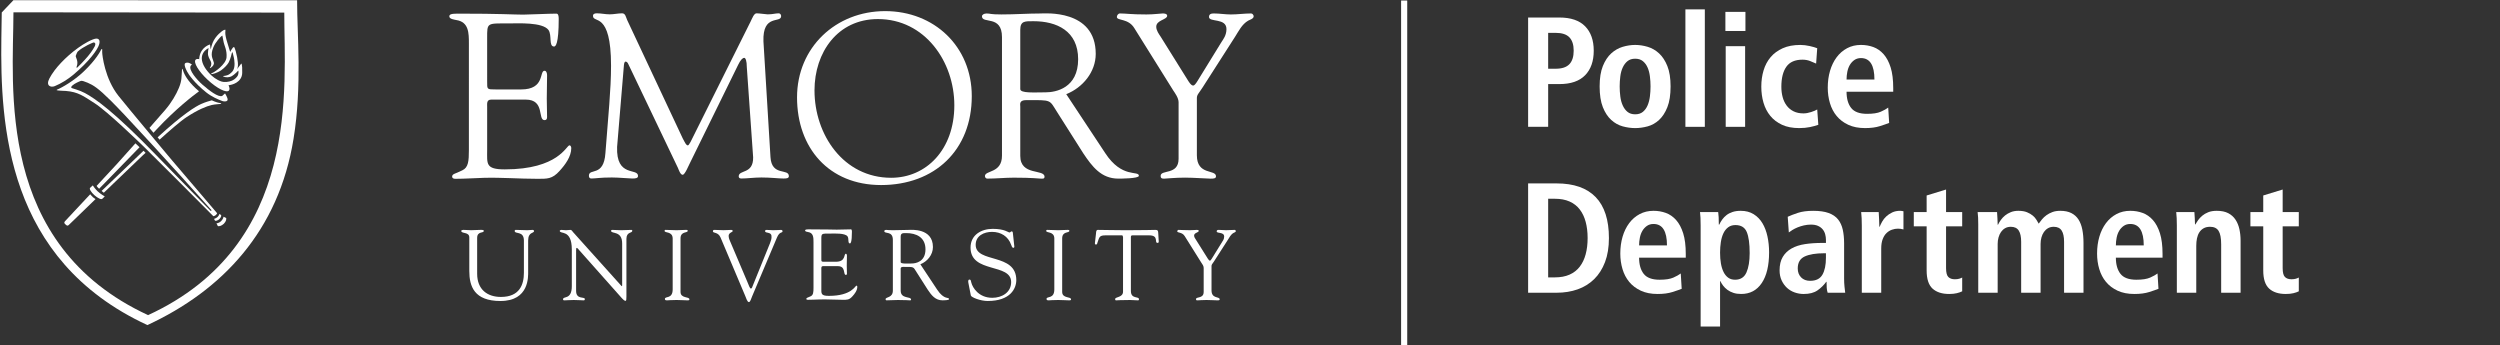 <?xml version="1.0" encoding="utf-8"?>
<!-- Generator: Adobe Illustrator 25.4.1, SVG Export Plug-In . SVG Version: 6.00 Build 0)  -->
<svg version="1.1" id="Layer_1" xmlns="http://www.w3.org/2000/svg" xmlns:xlink="http://www.w3.org/1999/xlink" x="0px" y="0px"
	 width="540px" height="74.6px" viewBox="0 0 540 74.6" style="enable-background:new 0 0 540 74.6;" xml:space="preserve">
	 <rect x="0" y="0" width="540" height="74.6" fill="#333333" stroke="none"/>
	 <title>Emory University Police Department</title>
<style type="text/css">
	.st0{fill:#FFFFFF;}
</style>
<g>
	<path class="st0" d="M330.073,3.784h6.765c2.458,0,4.308,0.632,5.549,1.895c1.239,1.263,1.86,3.022,1.86,5.277
		c0,2.256-0.62,4.021-1.86,5.294c-1.241,1.274-3.091,1.911-5.549,1.911h-2.435v9.235h-4.33V3.784z M336.027,14.846
		c1.353,0,2.339-0.327,2.96-0.981s0.93-1.624,0.93-2.91s-0.31-2.249-0.93-2.892c-0.62-0.642-1.607-0.964-2.96-0.964h-1.624v7.747
		H336.027z"/>
	<path class="st0" d="M345.521,18.669c0-1.781,0.231-3.248,0.694-4.398s1.066-2.063,1.81-2.74c0.745-0.677,1.573-1.15,2.487-1.421
		c0.913-0.271,1.81-0.406,2.689-0.406c0.878,0,1.775,0.135,2.689,0.406c0.913,0.27,1.736,0.744,2.469,1.421
		c0.733,0.677,1.33,1.59,1.792,2.74s0.694,2.617,0.694,4.398c0,1.827-0.231,3.321-0.694,4.482c-0.462,1.162-1.06,2.081-1.792,2.757
		c-0.733,0.677-1.556,1.139-2.469,1.387c-0.914,0.248-1.811,0.372-2.689,0.372c-0.88,0-1.777-0.124-2.689-0.372
		c-0.914-0.248-1.742-0.71-2.487-1.387c-0.744-0.677-1.347-1.595-1.81-2.757C345.752,21.989,345.521,20.495,345.521,18.669z
		 M349.851,18.669c0,0.722,0.045,1.443,0.136,2.165c0.089,0.722,0.264,1.37,0.525,1.945c0.258,0.575,0.602,1.038,1.031,1.387
		c0.428,0.35,0.981,0.524,1.658,0.524s1.228-0.174,1.657-0.524c0.428-0.349,0.767-0.812,1.016-1.387
		c0.247-0.575,0.417-1.223,0.507-1.945c0.091-0.722,0.136-1.443,0.136-2.165c0-0.722-0.045-1.443-0.136-2.165
		c-0.089-0.722-0.259-1.364-0.507-1.928c-0.248-0.563-0.587-1.02-1.016-1.37c-0.428-0.349-0.98-0.524-1.657-0.524
		s-1.23,0.175-1.658,0.524c-0.429,0.35-0.773,0.807-1.031,1.37c-0.261,0.564-0.436,1.206-0.525,1.928
		C349.896,17.225,349.851,17.947,349.851,18.669z"/>
	<path class="st0" d="M364.047,2.025h4.195v25.371h-4.195V2.025z"/>
	<path class="st0" d="M372.685,2.566h4.329v4.127h-4.329V2.566z M372.752,9.975h4.194v17.421h-4.194V9.975z"/>
	<path class="st0" d="M392.756,26.956c-0.497,0.181-1.094,0.344-1.794,0.491c-0.699,0.146-1.477,0.22-2.333,0.22
		c-1.444,0-2.678-0.237-3.705-0.71c-1.027-0.474-1.872-1.116-2.536-1.928c-0.666-0.812-1.156-1.759-1.472-2.842
		c-0.316-1.082-0.474-2.243-0.474-3.484c0-1.24,0.163-2.407,0.491-3.501c0.327-1.094,0.834-2.047,1.522-2.859
		c0.688-0.812,1.561-1.454,2.622-1.928c1.06-0.474,2.322-0.71,3.788-0.71c0.655,0,1.331,0.08,2.03,0.237
		c0.699,0.158,1.241,0.316,1.624,0.474l-0.236,3.315c-0.384-0.18-0.823-0.366-1.32-0.558c-0.496-0.191-1.038-0.288-1.624-0.288
		c-1.602,0-2.763,0.507-3.483,1.522c-0.722,1.015-1.083,2.459-1.083,4.33c0,0.812,0.095,1.568,0.288,2.267
		c0.191,0.699,0.485,1.308,0.88,1.827c0.394,0.519,0.891,0.925,1.488,1.218c0.597,0.293,1.303,0.44,2.114,0.44
		c0.519,0,1.072-0.096,1.658-0.288c0.586-0.191,1.027-0.377,1.319-0.559L392.756,26.956z"/>
	<path class="st0" d="M408.057,26.551c-0.452,0.18-1.116,0.412-1.996,0.693c-0.88,0.282-1.952,0.423-3.214,0.423
		c-1.398,0-2.605-0.237-3.619-0.71c-1.016-0.474-1.85-1.105-2.503-1.894c-0.655-0.789-1.139-1.714-1.455-2.774
		c-0.316-1.06-0.474-2.176-0.474-3.349c0-1.308,0.163-2.52,0.491-3.636c0.327-1.116,0.8-2.092,1.421-2.926s1.375-1.488,2.266-1.963
		c0.891-0.474,1.889-0.71,2.994-0.71c0.947,0,1.838,0.152,2.673,0.457c0.833,0.304,1.572,0.817,2.215,1.539
		c0.644,0.722,1.151,1.674,1.523,2.858c0.372,1.184,0.558,2.667,0.558,4.449v0.812h-10.081c0,1.488,0.332,2.655,0.997,3.501
		c0.666,0.845,1.811,1.268,3.434,1.268c1.285,0,2.271-0.152,2.96-0.456c0.688-0.305,1.222-0.603,1.607-0.896L408.057,26.551z
		 M404.877,17.18c0-3.089-0.97-4.635-2.91-4.635c-0.541,0-1.009,0.135-1.403,0.406c-0.395,0.27-0.722,0.62-0.981,1.049
		c-0.259,0.428-0.445,0.925-0.558,1.488c-0.113,0.564-0.169,1.128-0.169,1.692H404.877z"/>
	<path class="st0" d="M330.073,39.617h6.157c3.721,0,6.534,0.986,8.44,2.96c1.905,1.974,2.858,4.922,2.858,8.846
		c0,1.985-0.283,3.716-0.845,5.193c-0.564,1.478-1.348,2.706-2.352,3.688c-1.003,0.98-2.193,1.714-3.568,2.199
		c-1.376,0.485-2.888,0.727-4.533,0.727h-6.157V39.617z M334.403,59.914h1.455c1.217,0,2.271-0.197,3.163-0.592
		c0.891-0.394,1.624-0.964,2.199-1.708c0.575-0.745,1.003-1.641,1.285-2.689c0.283-1.049,0.423-2.216,0.423-3.502
		s-0.141-2.452-0.423-3.501c-0.281-1.05-0.71-1.945-1.285-2.689c-0.575-0.745-1.308-1.314-2.199-1.709
		c-0.892-0.394-1.945-0.592-3.163-0.592h-1.455V59.914z"/>
	<path class="st0" d="M363.246,62.383c-0.45,0.181-1.116,0.412-1.996,0.694c-0.88,0.281-1.95,0.422-3.213,0.422
		c-1.398,0-2.605-0.236-3.62-0.71c-1.014-0.474-1.849-1.105-2.503-1.894c-0.653-0.789-1.139-1.714-1.454-2.775
		c-0.317-1.06-0.475-2.175-0.475-3.349c0-1.308,0.164-2.52,0.491-3.636c0.327-1.116,0.8-2.091,1.422-2.925
		c0.619-0.834,1.375-1.489,2.266-1.963c0.891-0.474,1.889-0.711,2.994-0.711c0.947,0,1.838,0.153,2.672,0.458
		c0.834,0.303,1.573,0.817,2.216,1.539c0.642,0.722,1.15,1.674,1.522,2.858s0.558,2.667,0.558,4.449v0.811h-10.081
		c0,1.489,0.333,2.655,0.998,3.502c0.664,0.845,1.81,1.268,3.433,1.268c1.286,0,2.272-0.152,2.96-0.456s1.224-0.603,1.608-0.896
		L363.246,62.383z M360.067,53.013c0-3.089-0.97-4.635-2.91-4.635c-0.542,0-1.009,0.135-1.405,0.406
		c-0.394,0.27-0.722,0.62-0.98,1.049c-0.259,0.428-0.447,0.925-0.559,1.488c-0.113,0.564-0.169,1.128-0.169,1.692H360.067z"/>
	<path class="st0" d="M367.339,48.785c0-0.631-0.011-1.206-0.033-1.725c-0.023-0.519-0.057-0.936-0.102-1.252h3.924
		c0.045,0.248,0.078,0.614,0.102,1.099c0.022,0.486,0.034,1.02,0.034,1.606h0.1c0.158-0.36,0.367-0.721,0.626-1.082
		s0.569-0.683,0.93-0.964c0.361-0.283,0.795-0.508,1.303-0.677c0.507-0.17,1.099-0.254,1.775-0.254c1.083,0,2.013,0.243,2.791,0.728
		s1.41,1.133,1.894,1.945c0.486,0.811,0.847,1.758,1.083,2.841c0.237,1.083,0.356,2.233,0.356,3.45c0,2.864-0.531,5.08-1.591,6.647
		c-1.061,1.567-2.538,2.35-4.432,2.35c-0.631,0-1.189-0.078-1.674-0.236c-0.486-0.158-0.914-0.372-1.286-0.642
		c-0.372-0.272-0.683-0.57-0.93-0.897c-0.248-0.327-0.451-0.659-0.609-0.998h-0.067v9.81h-4.195V48.785z M371.535,54.568
		c0,0.858,0.061,1.641,0.186,2.352c0.124,0.711,0.316,1.325,0.575,1.844c0.258,0.519,0.592,0.925,0.997,1.217
		c0.406,0.294,0.902,0.439,1.489,0.439c1.172,0,1.989-0.524,2.452-1.572c0.463-1.049,0.694-2.441,0.694-4.178
		c0-2.03-0.208-3.546-0.625-4.549c-0.418-1.003-1.235-1.506-2.453-1.506c-0.608,0-1.128,0.158-1.556,0.474
		c-0.428,0.317-0.772,0.745-1.031,1.286c-0.259,0.541-0.445,1.173-0.558,1.894C371.59,52.99,371.535,53.757,371.535,54.568z"/>
	<path class="st0" d="M386.148,46.822c0.586-0.27,1.319-0.552,2.199-0.845s1.985-0.44,3.315-0.44c1.353,0,2.464,0.159,3.333,0.474
		c0.867,0.317,1.544,0.778,2.03,1.387c0.485,0.609,0.822,1.348,1.014,2.216c0.191,0.869,0.288,1.844,0.288,2.925v7.612
		c0,0.633,0.028,1.219,0.084,1.759s0.106,0.981,0.153,1.319h-3.789c-0.113-0.338-0.181-0.71-0.203-1.116
		c-0.022-0.406-0.034-0.823-0.034-1.252h-0.067c-0.519,0.722-1.15,1.342-1.894,1.861c-0.744,0.518-1.737,0.777-2.977,0.777
		c-0.677,0-1.331-0.113-1.963-0.338c-0.631-0.225-1.183-0.558-1.658-0.998c-0.474-0.439-0.856-0.975-1.15-1.606
		c-0.292-0.631-0.439-1.353-0.439-2.164c0-1.173,0.231-2.142,0.694-2.91c0.461-0.767,1.099-1.375,1.911-1.827
		c0.811-0.451,1.775-0.761,2.892-0.93c1.116-0.17,2.339-0.254,3.671-0.254h0.845v-0.642c0-0.428-0.056-0.845-0.169-1.252
		c-0.114-0.406-0.3-0.761-0.559-1.066c-0.259-0.305-0.591-0.547-0.997-0.727c-0.406-0.181-0.914-0.272-1.522-0.272
		c-0.52,0-1.022,0.058-1.506,0.17s-0.936,0.253-1.353,0.422c-0.417,0.169-0.789,0.356-1.116,0.558
		c-0.327,0.203-0.592,0.384-0.795,0.542L386.148,46.822z M394.402,54.704h-0.372c-1.805,0-3.209,0.231-4.211,0.694
		c-1.005,0.462-1.506,1.325-1.506,2.588c0,0.789,0.242,1.433,0.728,1.928c0.484,0.496,1.133,0.744,1.944,0.744
		c1.263,0,2.149-0.439,2.656-1.319c0.507-0.88,0.761-2.097,0.761-3.653V54.704z"/>
	<path class="st0" d="M402.149,48.683c0-0.542-0.012-1.061-0.034-1.556c-0.023-0.496-0.056-0.936-0.102-1.319h3.789
		c0.022,0.519,0.05,1.049,0.084,1.589c0.033,0.541,0.05,1.072,0.05,1.589h0.069c0.135-0.338,0.314-0.71,0.541-1.116
		c0.225-0.406,0.519-0.778,0.88-1.116c0.36-0.339,0.789-0.626,1.285-0.863c0.497-0.237,1.072-0.356,1.725-0.356
		c0.136,0,0.259,0.012,0.373,0.034c0.113,0.023,0.225,0.045,0.338,0.067v3.924c-0.406-0.113-0.8-0.169-1.184-0.169
		c-0.428,0-0.856,0.073-1.285,0.22c-0.429,0.147-0.819,0.384-1.167,0.711c-0.35,0.327-0.631,0.766-0.845,1.319
		c-0.215,0.553-0.322,1.235-0.322,2.047v9.539h-4.194V48.683z"/>
	<path class="st0" d="M416.154,42.222l4.194-1.286v4.872h3.485v3.077h-3.485v9.033c0,0.947,0.164,1.584,0.489,1.911
		c0.328,0.327,0.795,0.491,1.405,0.491c0.384,0,0.705-0.039,0.964-0.119c0.259-0.08,0.467-0.164,0.626-0.254v2.977
		c-0.316,0.159-0.705,0.294-1.167,0.406s-1.011,0.169-1.642,0.169c-1.554,0-2.755-0.389-3.602-1.166
		c-0.844-0.778-1.268-2.081-1.268-3.908v-9.54h-2.775v-3.077h2.775V42.222z"/>
	<path class="st0" d="M427.304,48.649c0-0.631-0.011-1.184-0.033-1.658c-0.023-0.474-0.058-0.867-0.102-1.183h4.194
		c0.022,0.45,0.051,0.908,0.084,1.369c0.034,0.462,0.051,0.92,0.051,1.37h0.067c0.158-0.338,0.366-0.688,0.625-1.049
		c0.259-0.361,0.564-0.682,0.914-0.964c0.35-0.281,0.761-0.519,1.235-0.711c0.474-0.191,1.016-0.288,1.624-0.288
		c0.744,0,1.364,0.102,1.861,0.305c0.496,0.203,0.913,0.445,1.252,0.728c0.338,0.281,0.603,0.586,0.795,0.913
		c0.191,0.328,0.355,0.603,0.489,0.828c0.203-0.292,0.44-0.602,0.711-0.93c0.27-0.327,0.592-0.625,0.964-0.897
		c0.372-0.27,0.8-0.496,1.286-0.675c0.485-0.181,1.053-0.272,1.708-0.272c0.947,0,1.742,0.164,2.385,0.491
		c0.642,0.328,1.155,0.79,1.539,1.387c0.383,0.597,0.659,1.325,0.828,2.182c0.17,0.858,0.254,1.816,0.254,2.875v10.757h-4.195
		V52.235c0-1.083-0.175-1.895-0.524-2.436c-0.35-0.541-0.919-0.812-1.708-0.812c-0.474,0-0.886,0.102-1.235,0.305
		c-0.35,0.203-0.644,0.474-0.88,0.812c-0.237,0.338-0.418,0.733-0.542,1.184c-0.124,0.45-0.186,0.913-0.186,1.386v10.554h-4.194
		V52.235c0-1.083-0.175-1.895-0.525-2.436c-0.35-0.541-0.919-0.812-1.708-0.812c-0.474,0-0.885,0.102-1.235,0.305
		c-0.35,0.203-0.642,0.474-0.88,0.812c-0.236,0.338-0.417,0.733-0.541,1.184c-0.125,0.45-0.186,0.913-0.186,1.386v10.554h-4.195
		V48.649z"/>
	<path class="st0" d="M466.229,62.383c-0.451,0.181-1.116,0.412-1.996,0.694c-0.88,0.281-1.952,0.422-3.214,0.422
		c-1.398,0-2.604-0.236-3.619-0.71c-1.014-0.474-1.849-1.105-2.503-1.894c-0.655-0.789-1.139-1.714-1.455-2.775
		c-0.316-1.06-0.474-2.175-0.474-3.349c0-1.308,0.164-2.52,0.491-3.636s0.8-2.091,1.421-2.925s1.375-1.489,2.267-1.963
		c0.891-0.474,1.888-0.711,2.994-0.711c0.947,0,1.838,0.153,2.672,0.458c0.833,0.303,1.572,0.817,2.216,1.539
		c0.642,0.722,1.15,1.674,1.522,2.858c0.372,1.184,0.558,2.667,0.558,4.449v0.811h-10.081c0,1.489,0.333,2.655,0.998,3.502
		c0.664,0.845,1.81,1.268,3.433,1.268c1.285,0,2.272-0.152,2.96-0.456s1.224-0.603,1.607-0.896L466.229,62.383z M463.049,53.013
		c0-3.089-0.969-4.635-2.908-4.635c-0.542,0-1.011,0.135-1.405,0.406c-0.395,0.27-0.722,0.62-0.981,1.049
		c-0.259,0.428-0.445,0.925-0.558,1.488c-0.113,0.564-0.169,1.128-0.169,1.692H463.049z"/>
	<path class="st0" d="M470.198,48.683c0-0.542-0.011-1.061-0.033-1.556c-0.023-0.496-0.057-0.936-0.102-1.319h3.924
		c0.022,0.45,0.05,0.896,0.084,1.336c0.034,0.439,0.05,0.885,0.05,1.336h0.069c0.157-0.27,0.355-0.575,0.592-0.914
		c0.236-0.338,0.535-0.659,0.896-0.964s0.795-0.558,1.303-0.761c0.507-0.203,1.121-0.305,1.844-0.305
		c0.991,0,1.814,0.17,2.469,0.508c0.653,0.339,1.178,0.806,1.572,1.403c0.395,0.598,0.677,1.286,0.847,2.064
		c0.169,0.778,0.253,1.606,0.253,2.486v11.231h-4.194V52.776c0-1.353-0.186-2.322-0.559-2.91c-0.372-0.586-0.986-0.88-1.843-0.88
		c-0.542,0-1.005,0.108-1.387,0.322c-0.384,0.214-0.694,0.508-0.93,0.88c-0.237,0.372-0.406,0.806-0.508,1.302
		c-0.102,0.497-0.152,1.027-0.152,1.591v10.148h-4.195V48.683z"/>
	<path class="st0" d="M488.861,42.222l4.194-1.286v4.872h3.485v3.077h-3.485v9.033c0,0.947,0.164,1.584,0.491,1.911
		c0.327,0.327,0.795,0.491,1.405,0.491c0.383,0,0.705-0.039,0.964-0.119c0.258-0.08,0.467-0.164,0.625-0.254v2.977
		c-0.316,0.159-0.705,0.294-1.167,0.406s-1.009,0.169-1.641,0.169c-1.555,0-2.757-0.389-3.602-1.166
		c-0.845-0.778-1.269-2.081-1.269-3.908v-9.54h-2.774v-3.077h2.774V42.222z"/>
	<polygon class="st0" points="302.638,74.6 302.638,0.112 303.962,0.112 303.962,74.6 302.638,74.6 	"/>
	<g>
		<g>
			<path class="st0" d="M103.065,59.126c0,3.439,2.235,5.013,5.133,5.013c4.041,0,4.964-2.669,4.964-5.21v-6.967
				c0-2.185-1.996-1.293-1.996-2.099c0-0.105,0.149-0.208,0.214-0.208c0.836,0,1.676,0.073,2.513,0.073
				c0.409,0,0.794-0.073,1.185-0.073c0.107,0,0.277,0.103,0.277,0.233c0,0.587-1.272,0.122-1.272,2.093v6.669
				c0,1.057,0.261,6.367-5.991,6.367c-5.65,0-6.721-3.162-6.721-6.473v-7.253c0-1.263-1.745-0.751-1.745-1.429
				c0-0.147,0.367-0.208,0.474-0.208c0.559,0,1.098,0.073,1.676,0.073c0.689,0,1.374-0.073,2.04-0.073
				c0.11,0,0.688-0.044,0.688,0.208c0,0.587-1.438,0-1.438,1.539V59.126z"/>
			<path class="st0" d="M123.511,53.89c0-4.477-2.604-3.225-2.604-4.025c0-0.126,0.217-0.21,0.326-0.21
				c0.344,0,0.666,0.073,1.01,0.073c0.323,0,0.667-0.073,0.993-0.073c0.235,0,0.425,0.343,0.557,0.494l10.273,11.431
				c0.128,0.15,0.212,0.236,0.256,0.236c0.044,0,0.065-0.064,0.065-0.236v-8.999c0-2.822-2.39-2.002-2.39-2.716
				c0-0.149,0.107-0.21,0.235-0.21c0.645,0,1.269,0.073,1.961,0.073c0.728,0,1.652-0.073,2.171-0.073
				c0.128,0,0.214,0.061,0.214,0.191c0,0.56-1.269,0.17-1.269,1.742v12.47c0,0.628-0.023,0.928-0.194,0.928
				c-0.149,0-0.363-0.109-0.812-0.602l-9.265-10.429c-0.042-0.044-0.3-0.409-0.451-0.409c-0.089,0-0.148,0.061-0.148,0.496v8.791
				c0,1.936,1.888,1.184,1.888,1.763c0,0.104-0.019,0.281-0.235,0.281c-0.515,0-1.119-0.077-2.171-0.077
				c-0.752,0-1.871,0.077-2.022,0.077c-0.261,0-0.279-0.133-0.279-0.241c0-0.751,1.892,0.196,1.892-2.814V53.89z"/>
			<path class="st0" d="M145.297,51.502c-0.018-1.572-1.741-1.143-1.741-1.61c0-0.197,0.042-0.237,0.215-0.237
				c0.797,0,1.57,0.073,2.365,0.073c0.663,0,1.332-0.073,1.999-0.073c0.349,0,0.412,0.04,0.412,0.21
				c0,0.516-1.553,0.027-1.553,1.637v11.545c0,1.463,1.919,0.969,1.919,1.61c0,0.157-0.066,0.219-0.429,0.219
				c-0.497,0-1.424-0.077-2.347-0.077c-1.31,0-1.764,0.077-2.063,0.077c-0.386,0-0.453-0.109-0.453-0.325
				c0-0.623,1.677,0.084,1.677-2.042V51.502z"/>
			<path class="st0" d="M155.647,51.321c-0.543-1.294-1.661-0.883-1.661-1.361c0-0.196,0.109-0.303,0.302-0.303
				c0.667,0,1.335,0.066,1.978,0.066c0.584,0,1.397-0.066,1.699-0.066c0.128,0,0.305,0.087,0.305,0.219
				c0.021,0.302-0.886,0.328-0.886,1.1c0,0.3,0.111,0.644,0.194,0.839l3.768,8.871c0.469,1.14,0.625,1.635,0.861,1.635
				c0.212,0,0.279-0.344,0.389-0.601l3.744-9.236c0.129-0.325,0.385-1.011,0.3-1.465c0-0.992-1.379-0.581-1.379-1.08
				c0-0.215,0.107-0.281,0.322-0.281c0.47,0,0.946,0.066,1.417,0.066c1.036,0,1.357-0.066,1.656-0.066c0.24,0,0.37,0.087,0.37,0.281
				c0,0.48-0.607-0.062-1.208,1.383l-5.355,12.678c-0.236,0.536-0.389,1.249-0.709,1.249c-0.343,0-0.604-0.904-0.795-1.356
				L155.647,51.321z"/>
			<path class="st0" d="M194.547,51.15c0-0.839,0.458-0.799,1.229-0.799c2.113,0,4.127,0.886,4.127,3.508
				c0,2.67-2.076,3.056-3.001,3.056c-1.014,0-2.355,0.105-2.355-0.301V51.15z M198.798,57.086c1.51-0.602,2.715-2.043,2.715-3.724
				c0-4.142-4.763-3.707-5.104-3.707c-1.124,0-2.355,0.073-3.597,0.073c-1.098,0-0.989-0.073-1.376-0.073
				c-0.261,0-0.43,0.122-0.43,0.25c0,0.729,1.85-0.147,1.85,1.911v10.943c0,1.637-1.571,1.331-1.571,1.874
				c0,0.13,0.089,0.239,0.213,0.239c0.819,0,1.64-0.07,2.456-0.07c1.787,0,2.279,0.07,2.474,0.07c0.176,0,0.363,0.043,0.363-0.173
				c0-0.739-2.243-0.066-2.243-1.918v-4.529c0-0.22-0.122-0.602,0.565-0.602c2.415,0,2.092-0.069,2.866,1.138l2.394,3.759
				c0.817,1.226,1.659,2.326,3.228,2.326c0.193,0,1.4,0,1.4-0.261c0-0.521-1.055,0.279-2.602-2.09L198.798,57.086z"/>
			<path class="st0" d="M209.16,61.055c-0.082-0.432,0.024-0.673,0.239-0.673c0.31,0,0.31,0.259,0.423,0.713
				c0.256,0.992,1.547,3.231,4.515,3.231c2.062,0,4.073-1.143,4.073-3.4c0-4.147-8.772-1.824-8.772-7.438
				c0-2.733,2.299-4.054,4.788-4.054c2.621,0,3.333,0.782,3.639,0.782c0.196,0,0.237-0.237,0.452-0.237
				c0.126,0,0.232,0.069,0.258,0.306l0.316,2.924c0.02,0.173-0.021,0.321-0.233,0.321c-0.235,0-0.384-0.45-0.448-0.646
				c-0.651-1.848-2.232-2.795-4.133-2.795c-1.715,0-3.531,0.817-3.531,2.795c0,4.042,8.773,1.679,8.773,7.615
				c0,1.805-1.258,4.517-6.174,4.517c-1.605,0-3.563-0.799-3.644-1.189L209.16,61.055z"/>
			<path class="st0" d="M227.735,51.502c-0.023-1.572-1.746-1.143-1.746-1.61c0-0.197,0.046-0.237,0.219-0.237
				c0.795,0,1.571,0.073,2.361,0.073c0.667,0,1.336-0.073,2-0.073c0.346,0,0.412,0.04,0.412,0.21c0,0.516-1.551,0.027-1.551,1.637
				v11.545c0,1.463,1.916,0.969,1.916,1.61c0,0.157-0.066,0.219-0.431,0.219c-0.497,0-1.421-0.077-2.347-0.077
				c-1.312,0-1.762,0.077-2.058,0.077c-0.392,0-0.455-0.109-0.455-0.325c0-0.623,1.679,0.084,1.679-2.042V51.502z"/>
			<path class="st0" d="M242.573,51.823c0-0.154,0.088-0.969-0.215-0.99h-3.509c-1.341,0-1.38,0.319-1.772,1.504
				c-0.069,0.215-0.081,0.494-0.362,0.494c-0.13,0-0.223-0.153-0.223-0.262l0.24-2.081c0.027-0.258,0-0.833,0.392-0.833
				c1.681,0,3.34,0.073,6.115,0.073c3.893,0,5.873-0.073,6.301-0.073c0.502,0,0.609,0.122,0.636,0.619l0.103,1.72
				c0.022,0.21,0.046,0.474-0.237,0.474c-0.8,0,0.372-1.635-1.83-1.635h-3.083c-0.967,0-0.856-0.088-0.856,1.052v10.966
				c0,1.806,1.742,1.096,1.742,1.764c0,0.064,0.02,0.261-0.196,0.261c-0.516,0-1.118-0.077-1.742-0.077
				c-2.408,0-2.817,0.077-2.946,0.077c-0.196,0-0.259-0.062-0.259-0.281c0-0.516,1.703-0.3,1.703-1.594V51.823z"/>
			<path class="st0" d="M255.9,51.008c-0.558-0.925-1.615-0.667-1.615-1.031c0-0.15,0.13-0.322,0.279-0.322
				c0.58,0,0.994,0.069,2.452,0.069c0.712,0,1.292-0.069,1.512-0.069c0.147,0,0.404,0.02,0.404,0.215
				c0,0.365-1.006,0.384-1.006,1.009c0,0.344,0.252,0.691,0.382,0.88l2.606,4.15c0.174,0.259,0.301,0.389,0.428,0.389
				c0.108,0,0.235-0.152,0.406-0.433l2.217-3.587c0.152-0.237,0.453-0.602,0.453-1.183c0-1.056-1.615-0.604-1.615-1.118
				c0-0.281,0.215-0.322,0.458-0.322c0.514,0,1.052,0.069,1.571,0.069c0.622,0,1.245-0.069,1.867-0.069
				c0.13,0,0.237,0.147,0.237,0.255c0,0.24-0.365,0.325-0.516,0.413c-0.58,0.343-0.861,0.945-1.206,1.481l-3.007,4.687
				c-0.35,0.535-0.521,0.647-0.521,0.968v5.267c0,1.869,1.764,1.265,1.764,1.932c0,0.196-0.188,0.219-0.492,0.219
				c-0.326,0-1.569-0.077-2.364-0.077c-0.971,0-1.745,0.077-1.936,0.077c-0.203,0-0.325-0.023-0.325-0.261
				c0-0.6,1.659-0.04,1.659-1.569v-5.205c0-0.409-0.323-0.837-0.499-1.094L255.9,51.008z"/>
			<path class="st0" d="M177.41,55.802c0,0.737-0.044,0.737,0.816,0.737h2.319c2.23,0,1.657-1.728,2.164-1.728
				c0.167,0,0.23,0.24,0.23,0.411c0,0.755-0.04,1.488-0.04,2.184c0,0.558,0.04,1.118,0.04,1.692c0,0.193-0.084,0.282-0.23,0.282
				c-0.655,0,0.066-1.892-1.731-1.892h-3.176c-0.457,0-0.391,0.367-0.391,0.688v3.952c0,1.263-0.174,1.781,1.633,1.781
				c4.947,0,5.678-2.215,5.962-2.215c0.15,0,0.173,0.218,0.173,0.262c0,0.77-0.562,1.521-1.079,2.079
				c-0.685,0.762-1.161,0.721-2.095,0.721c-1.632,0-3.261-0.12-4.895-0.076c-0.859,0.02-1.762,0.076-2.625,0.076
				c-0.19,0-0.32-0.042-0.32-0.213c0.042-0.252,0.261-0.213,0.944-0.552c0.56-0.256,0.607-0.86,0.607-1.863v-9.821
				c0-0.974,0-2.011-1.165-2.186c-0.174-0.042-0.647-0.082-0.647-0.325c0-0.173,0.132-0.257,0.759-0.257
				c4.052,0,5.172,0.065,6.074,0.065c0.434,0,2.396-0.065,3.061-0.065c0.174,0,0.218,0.215,0.218,0.478
				c0,2.395-0.305,2.563-0.431,2.563c-0.519,0-0.171-1.033-0.519-1.525c-0.548-0.737-2.779-0.604-3.637-0.604
				c-2.064,0-2.019-0.086-2.019,1.358V55.802z"/>
		</g>
	</g>
	<path class="st0" d="M189.632,4.118c10.122,0,16.504,9.181,16.504,18.62c0,9.596-6.072,15.662-13.652,15.662
		c-10.275,0-16.553-9.281-16.553-18.877C175.931,11.328,180.915,4.118,189.632,4.118z M190.311,39.97
		c11.568,0,19.593-7.534,19.593-19.202c0-10.736-8.134-18.368-18.715-18.368c-10.642,0-19.028,7.839-19.028,18.631
		C172.161,31.97,179.04,39.97,190.311,39.97z"/>
	<path class="st0" d="M220.378,6.444c0-1.963,1.053-1.862,2.869-1.862c4.95,0,9.632,2.064,9.632,8.212
		c0,6.241-4.832,7.149-7.01,7.149c-2.37,0-5.491,0.247-5.491-0.706V6.444z M230.309,20.339c3.542-1.398,6.369-4.779,6.369-8.705
		c0-9.726-11.156-8.721-11.964-8.721c-2.631,0-5.486,0.207-8.384,0.207c-2.574,0-2.322-0.207-3.225-0.207
		c-0.607,0-1.001,0.302-1.001,0.607c0,1.716,4.324-0.354,4.324,4.485v25.627c0,3.833-3.68,3.126-3.68,4.393
		c0,0.301,0.212,0.555,0.504,0.555c1.914,0,3.819-0.205,5.721-0.205c4.18,0,5.335,0.205,5.792,0.205
		c0.399,0,0.853,0.103,0.853-0.404c0-1.718-5.239-0.152-5.239-4.496V23.039c0-0.505-0.305-1.414,1.301-1.414
		c5.655,0,4.901-0.15,6.715,2.673l5.601,8.831c1.922,2.874,3.884,5.452,7.555,5.452c0.458,0,4.446,0,4.446-0.607
		c0-1.216-3.639,0.656-7.265-4.898L230.309,20.339z"/>
	<path class="st0" d="M245.017,6.082c-1.307-2.169-3.776-1.562-3.776-2.417c0-0.355,0.303-0.759,0.661-0.759
		c1.358,0,2.308,0.217,5.733,0.217c1.659,0,3.017-0.217,3.521-0.217c0.352,0,0.952,0.056,0.952,0.507
		c0,0.855-2.359,0.901-2.359,2.368c0,0.806,0.602,1.61,0.903,2.064l6.074,9.73c0.399,0.603,0.702,0.908,1.003,0.908
		c0.242,0,0.543-0.355,0.942-1.008l5.185-8.419c0.35-0.55,1.06-1.41,1.06-2.771c0-2.469-3.771-1.416-3.771-2.619
		c0-0.656,0.494-0.759,1.05-0.759c1.206,0,2.469,0.217,3.673,0.217c1.458,0,2.914-0.217,4.368-0.217
		c0.306,0,0.558,0.358,0.558,0.605c0,0.558-0.847,0.757-1.206,0.96c-1.351,0.806-2.009,2.216-2.817,3.478l-7.04,10.986
		c-0.807,1.258-1.206,1.512-1.206,2.267v12.347c0,4.386,4.131,2.975,4.131,4.537c0,0.452-0.46,0.503-1.157,0.503
		c-0.759,0-3.68-0.22-5.523-0.22c-2.251,0-4.067,0.22-4.52,0.22c-0.45,0-0.754-0.051-0.754-0.604c0-1.412,3.874-0.1,3.874-3.68
		V22.108c0-0.955-0.754-1.965-1.153-2.569L245.017,6.082z"/>
	<path class="st0" d="M166.423,33.93c0.25,4.227,3.972,2.363,3.972,4.126c0,0.503-0.658,0.503-1.206,0.503
		c-0.959,0-2.719-0.223-4.72-0.223c-1.555,0-3.167,0.223-4.354,0.223c-0.449,0-0.554-0.252-0.554-0.454
		c0-1.511,3.172-0.403,3.117-4.124l-1.37-19.517c0-1.26-0.25-1.965-0.552-1.965c-0.358,0-0.814,0.453-1.32,1.51l-10.42,21.229
		c-0.253,0.45-1.057,2.516-1.564,2.516c-0.505,0-0.853-1.109-1.008-1.461l-10.722-22.435c-0.158-0.404-0.408-0.554-0.611-0.554
		c-0.148,0-0.302,0.253-0.342,0.756l-1.473,17.657c-0.256,6.687,4.518,4.474,4.518,6.29c0,0.503-0.553,0.552-1.262,0.552
		c-0.653,0-2.914-0.223-4.396-0.223c-2.617,0-3.472,0.223-4.445,0.223c-0.36,0-0.506-0.252-0.506-0.605
		c0-1.714,3.215,0.352,3.566-4.885c0.612-8.22,1.214-13.561,1.214-18.9c0-11.845-3.897-9.023-3.897-10.736
		c0-0.451,0.395-0.555,0.85-0.555c0.904,0,1.81,0.22,2.771,0.22c0.901,0,1.799-0.22,2.684-0.22c0.709,0,0.807,0.855,1.06,1.411
		l12.015,25.601c0.562,1.058,0.757,1.512,1.118,1.512c0.251,0,0.748-1.057,1.561-2.723L162.16,4.591
		c0.289-0.554,0.695-1.762,1.291-1.712c0.505,0,2.108,0.22,2.352,0.22c1.165,0,1.615-0.22,2.417-0.22
		c0.305,0,0.506,0.302,0.506,0.603c0,1.614-4.03-0.551-3.824,5.446L166.423,33.93z"/>
	<path class="st0" d="M105.227,17.605c0,1.715-0.097,1.715,1.908,1.715h5.428c5.214,0,3.871-4.036,5.061-4.036
		c0.401,0,0.546,0.554,0.546,0.957c0,1.77-0.066,3.479-0.066,5.073c0,1.309,0.066,2.623,0.066,3.982
		c0,0.455-0.195,0.653-0.546,0.653c-1.548,0,0.152-4.435-4.055-4.435h-7.437c-1.058,0-0.905,0.861-0.905,1.616v9.273
		c0,2.975-0.396,4.183,3.82,4.183c11.588,0,13.297-5.192,13.951-5.192c0.349,0,0.397,0.505,0.397,0.603
		c0,1.815-1.303,3.578-2.505,4.894c-1.613,1.829-2.719,1.73-4.911,1.73c-3.822,0-7.633-0.31-11.451-0.21
		c-2.002,0.055-4.112,0.21-6.115,0.21c-0.456,0-0.756-0.106-0.756-0.511c0.095-0.611,0.605-0.511,2.213-1.325
		c1.302-0.602,1.41-2.014,1.41-4.382V9.43c0-2.271,0-4.693-2.719-5.099c-0.4-0.099-1.505-0.199-1.505-0.782
		c0-0.401,0.3-0.604,1.756-0.604c9.476,0,12.09,0.214,14.203,0.214c1.001,0,5.611-0.214,7.172-0.214
		c0.398,0,0.497,0.503,0.497,1.105c0,5.596-0.701,6-1.002,6c-1.212,0-0.405-2.421-1.212-3.578c-1.295-1.716-6.509-1.415-8.521-1.415
		c-4.82,0-4.723-0.202-4.723,3.176V17.605z"/>
	<path class="st0" d="M31.985,68.066C-1.074,52.776,2.89,18.627,2.905,2.66l58.5,0.059C61.391,18.689,65.072,52.848,31.985,68.066z
		 M2.9,0.04l-2.52,2.65c-0.031,1.909-0.07,4.309-0.086,5.49C0.049,26.933,1.325,56.105,31.838,70.217
		c16.147-7.481,28.365-20.334,31.573-40.271c1.871-11.544,0.749-22.509,0.763-29.881L2.9,0.04z"/>
	<path class="st0" d="M19.488,41.957c-2.343,2.509-4.657,4.982-5.438,5.817c-0.18,0.192-0.196,0.39-0.089,0.508
		c0.163,0.179,0.379,0.404,0.467,0.418c0.144,0.033,0.249,0.095,0.499-0.173c0.103-0.116,2.679-2.602,5.721-5.532
		c0,0-0.306-0.157-0.574-0.392C19.804,42.361,19.488,41.957,19.488,41.957z"/>
	<g>
		<path class="st0" d="M21.057,41.293c0.597,0.577,1.571,1.137,1.571,1.137l-0.538,0.515c-0.201,0.22-0.958-0.13-1.689-0.776
			c-0.727-0.653-1.154-1.365-0.949-1.584l0.595-0.54C20.047,40.045,20.462,40.719,21.057,41.293z"/>
	</g>
	<g>
		<g>
			<g>
				<path class="st0" d="M47.781,47.741c0.479-0.484,0.505-0.932,0.505-0.932l0.532,0.259c0.154,0.164,0.025,0.779-0.467,1.26
					c-0.492,0.481-1.157,0.644-1.315,0.476l-0.281-0.569C46.754,48.235,47.28,48.243,47.781,47.741z"/>
			</g>
		</g>
		<g>
			<g>
				<path class="st0" d="M46.979,46.879c0.314-0.284,0.421-0.666,0.421-0.666l0.344,0.237c0.114,0.12,0.01,0.508-0.348,0.855
					c-0.359,0.355-0.847,0.472-0.961,0.35l-0.201-0.376C46.234,47.281,46.663,47.166,46.979,46.879z"/>
			</g>
		</g>
	</g>
	<path class="st0" d="M48.608,20.176l-0.621,0.55c-0.849,0.327-2.784-1.152-4.306-2.484c-1.019-0.893-3.059-3.143-2.478-4.053
		l0.256-0.262c-0.183-0.111-0.341-0.204-0.459-0.268c-0.171-0.091-0.395-0.155-0.653-0.122c-0.24,0.027-0.436,0.13-0.456,0.326
		c-0.044,0.408,0.191,0.945,0.516,1.583c0.321,0.641,1.592,2.483,4.147,4.52c1.166,0.932,2.504,1.506,3.469,1.858
		c0.173,0.065,0.78,0.191,1.044-0.07c0.269-0.269-0.029-0.738-0.232-1.189C48.782,20.446,48.701,20.316,48.608,20.176z"/>
	<path class="st0" d="M47.37,14.276"/>
	<path class="st0" d="M46.12,13.716"/>
	<path class="st0" d="M22.077,10.64c-0.003,0.188-0.003,0.403-0.003,0.622c0,0.62,0.565,5.756,3.53,9.46
		c2.557,3.194,10.285,12.403,11.515,13.866c1.154,1.37,8.733,10.233,9.686,11.356c0.04,0.049,0.09,0.106,0.098,0.12
		c0.006,0.007-0.103,0.24-0.328,0.423c-0.242,0.19-0.497,0.209-0.497,0.209c-0.03-0.02-0.2-0.197-0.231-0.233
		c-0.277-0.32-13.368-13.415-14.646-14.65c-1.276-1.231-8.014-7.76-10.798-9.541c-2.407-1.538-3.502-2.402-6.148-2.624
		c0,0-1.88-0.067-2.005-0.161c-0.026-0.015,0.009-0.099,0.055-0.118c1.164-0.475,3.71-1.958,5.718-3.868
		c2.818-2.672,3.715-4.545,3.854-4.834C21.911,10.594,22.077,10.578,22.077,10.64z M23.923,21.733
		c-2.722-2.703-3.757-3.332-4.982-3.86c-0.636-0.274-1.27-0.48-1.456-0.408c-0.535,0.201-1.335,0.553-1.832,0.989
		c-0.358,0.32-0.326,0.471-0.13,0.576c0.196,0.106,1.578,0.407,2.835,1.079c2.208,1.176,6.345,4.06,15.368,13.387
		c4.585,4.741,11.802,12.074,11.802,12.074l0.183-0.147c0,0-10.497-11.773-18.689-20.483C25.857,23.704,24.836,22.643,23.923,21.733
		z"/>
	<path class="st0" d="M48.391,20.073"/>
	<path class="st0" d="M15.842,16.143c-1.197,1.001-2.689,1.923-4.013,2.46c-0.833,0.343-2.009-0.038-1.163-1.647
		c0.256-0.485,0.621-1.092,1.123-1.756c1.573-2.092,4.393-4.67,7.127-6.148c0.83-0.45,1.597-0.739,1.944-0.719
		c0.674,0.04,0.711,0.611,0.59,1.148C21.176,10.666,19.203,13.32,15.842,16.143z M16.675,14.609c0.299-0.261,1.391-1.37,2.31-2.45
		c0.967-1.139,1.479-2.155,1.479-2.155s0.146-0.319,0.122-0.538c-0.021-0.173-0.199-0.24-0.265-0.302
		c-0.103-0.091-2.462,0.976-3.503,1.947c-0.125,0.119-0.35,0.596-0.456,0.945c-0.09,0.297,0.689,1.131,0.176,2.399
		C16.467,14.63,16.633,14.649,16.675,14.609z"/>
	<path class="st0" d="M22.051,10.978"/>
	<path class="st0" d="M30.999,32.564c-0.548,0.519-9.057,8.682-9.057,8.682c0.123,0.122,0.483,0.384,0.483,0.384
		s7.811-7.507,8.393-8.049c0.159-0.147,0.502-0.466,0.629-0.573L30.999,32.564z"/>
	<path class="st0" d="M47.037,22.503c0.12-0.013,0.249-0.021,0.359-0.028c0.124-0.007,0.294-0.037,0.322-0.065
		c0.072-0.054,0.119-0.136-0.021-0.139c-0.405-0.013-1.123-0.214-1.945-0.601c-0.505,0.135-1.325,0.357-2.295,0.787
		c-1.227,0.549-3.913,2.159-9.412,7.205l0.429,0.501c1.907-1.72,4.456-3.97,5.843-4.877c2.454-1.602,4.235-2.322,5.428-2.606
		C46.1,22.596,46.631,22.533,47.037,22.503z"/>
	<path class="st0" d="M41.68,18.498c-1.51-1.572-1.989-2.702-2.231-3.532c-0.009-0.031-0.021-0.059-0.029-0.079
		c-0.008-0.012-0.073-0.027-0.088,0.036c-0.01,0.032-0.022,0.071-0.023,0.102c-0.133,1.624,0.014,2.306-0.67,3.965
		c-0.572,1.386-1.579,3.149-2.963,4.758c-0.799,0.935-2.156,2.467-3.404,3.891l0.877,1.038c0.085-0.101,0.364-0.393,0.683-0.734
		c4.195-4.486,7.847-7.267,9.157-8.227C42.513,19.322,42.074,18.906,41.68,18.498z"/>
	<path class="st0" d="M29.248,30.96c-1.772,2-3.551,3.969-4.067,4.543c-0.437,0.487-4.307,4.647-4.307,4.647
		s0.091,0.169,0.214,0.303c0.119,0.135,0.323,0.317,0.323,0.317s8.119-8.333,8.735-8.975L29.248,30.96z"/>
	<path class="st0" d="M43.161,12.99c0-0.064,0.007-0.119,0.01-0.181c-0.423-0.116-0.748-0.097-0.917,0.086
		c-0.532,0.576,0.648,2.53,2.636,4.373c1.987,1.84,4.03,2.867,4.559,2.293c0.215-0.231,0.147-0.685-0.134-1.269
		C46.428,18.627,43.161,14.839,43.161,12.99z"/>
	<path class="st0" d="M52.114,13.728c-0.279,0.323-0.759,1.074-1.046,1.33c0.31-0.274,0.486-0.944,0.15-2.697
		c-0.239-1.228-0.39-1.636-0.552-2.039c-0.09-0.231-0.23-0.173-0.394,0.006c-0.157,0.174-0.527,0.812-0.536,0.85
		c-0.037,0.149,0.003,0.01-0.572-1.767c-0.363-1.128-0.515-1.916-0.5-2.314c0.01-0.209,0.021-0.428,0.029-0.586
		c0.009-0.137-0.07-0.137-0.429,0.02c-0.191,0.081-1.712,1.14-2.342,2.733c-0.362,0.922-0.39,1.684-0.447,1.219
		c-0.108-0.904-0.093-0.891-0.184-0.861c-0.504,0.165-2.262,0.965-2.264,3.341c-0.003,2.026,3.806,6.318,6.9,5.346
		c0,0,2.347-0.448,2.391-2.563C52.362,13.628,52.114,13.728,52.114,13.728z M51.345,16.355c-0.119,0.214-0.552,0.765-1.219,1.058
		c-0.734,0.322-1.715,0.372-2.221,0.215c-2.285-0.705-3.655-3.034-3.655-3.034c-1.797-2.91,0.614-4.153,0.815-4.194
		c0,0-0.256,0.95-0.094,1.6c0.14,0.582,0.484,1.029,0.593,1.352c0.223,0.642-0.083,1.087-0.231,1.295
		c-0.083,0.11,0.13,0.049,0.179,0.018c0.034-0.027,0.059-0.059,0.137-0.115c0.332-0.248,0.636-0.633,0.54-1.039
		c-0.209-0.897-0.856-1.46-0.092-3.317c0.467-1.128,1.553-2.244,1.657-2.311c0.17-0.116,0.281-0.263,0.286-0.143
		c0.002,0.123,0.199,0.958,0.298,1.499c0.101,0.54,0.727,1.641,0.592,3.166c-0.137,1.523-2.632,3.195-2.975,3.301
		c-0.113,0.037-0.287,0.141-0.333,0.18c-0.088,0.086,0.04,0.106,0.1,0.116c0.131,0.026,1.192-0.227,2.043-0.821
		c0.713-0.497,1.392-1.244,1.627-1.688c0.437-0.819,0.648-1.955,0.689-2.062c0.073-0.177,0.146-0.169,0.168-0.076
		c0.023,0.092,0.2,0.762,0.267,1.102c0.037,0.188,0.146,0.716,0.148,1.299c0.008,1.144-0.326,1.676-1.001,2.187
		c-0.382,0.295-0.803,0.403-1.263,0.45l-0.16,0.027c-0.065,0.012-0.124,0.031,0.018,0.101c0.036,0.019,0.095,0.035,0.16,0.067
		c0.381,0.171,1.18,0.153,1.694-0.164c0.235-0.146,0.552-0.372,0.979-0.788c0.16-0.152,0.378-0.439,0.399-0.343
		C51.52,15.422,51.564,15.939,51.345,16.355z"/>
</g>
</svg>
